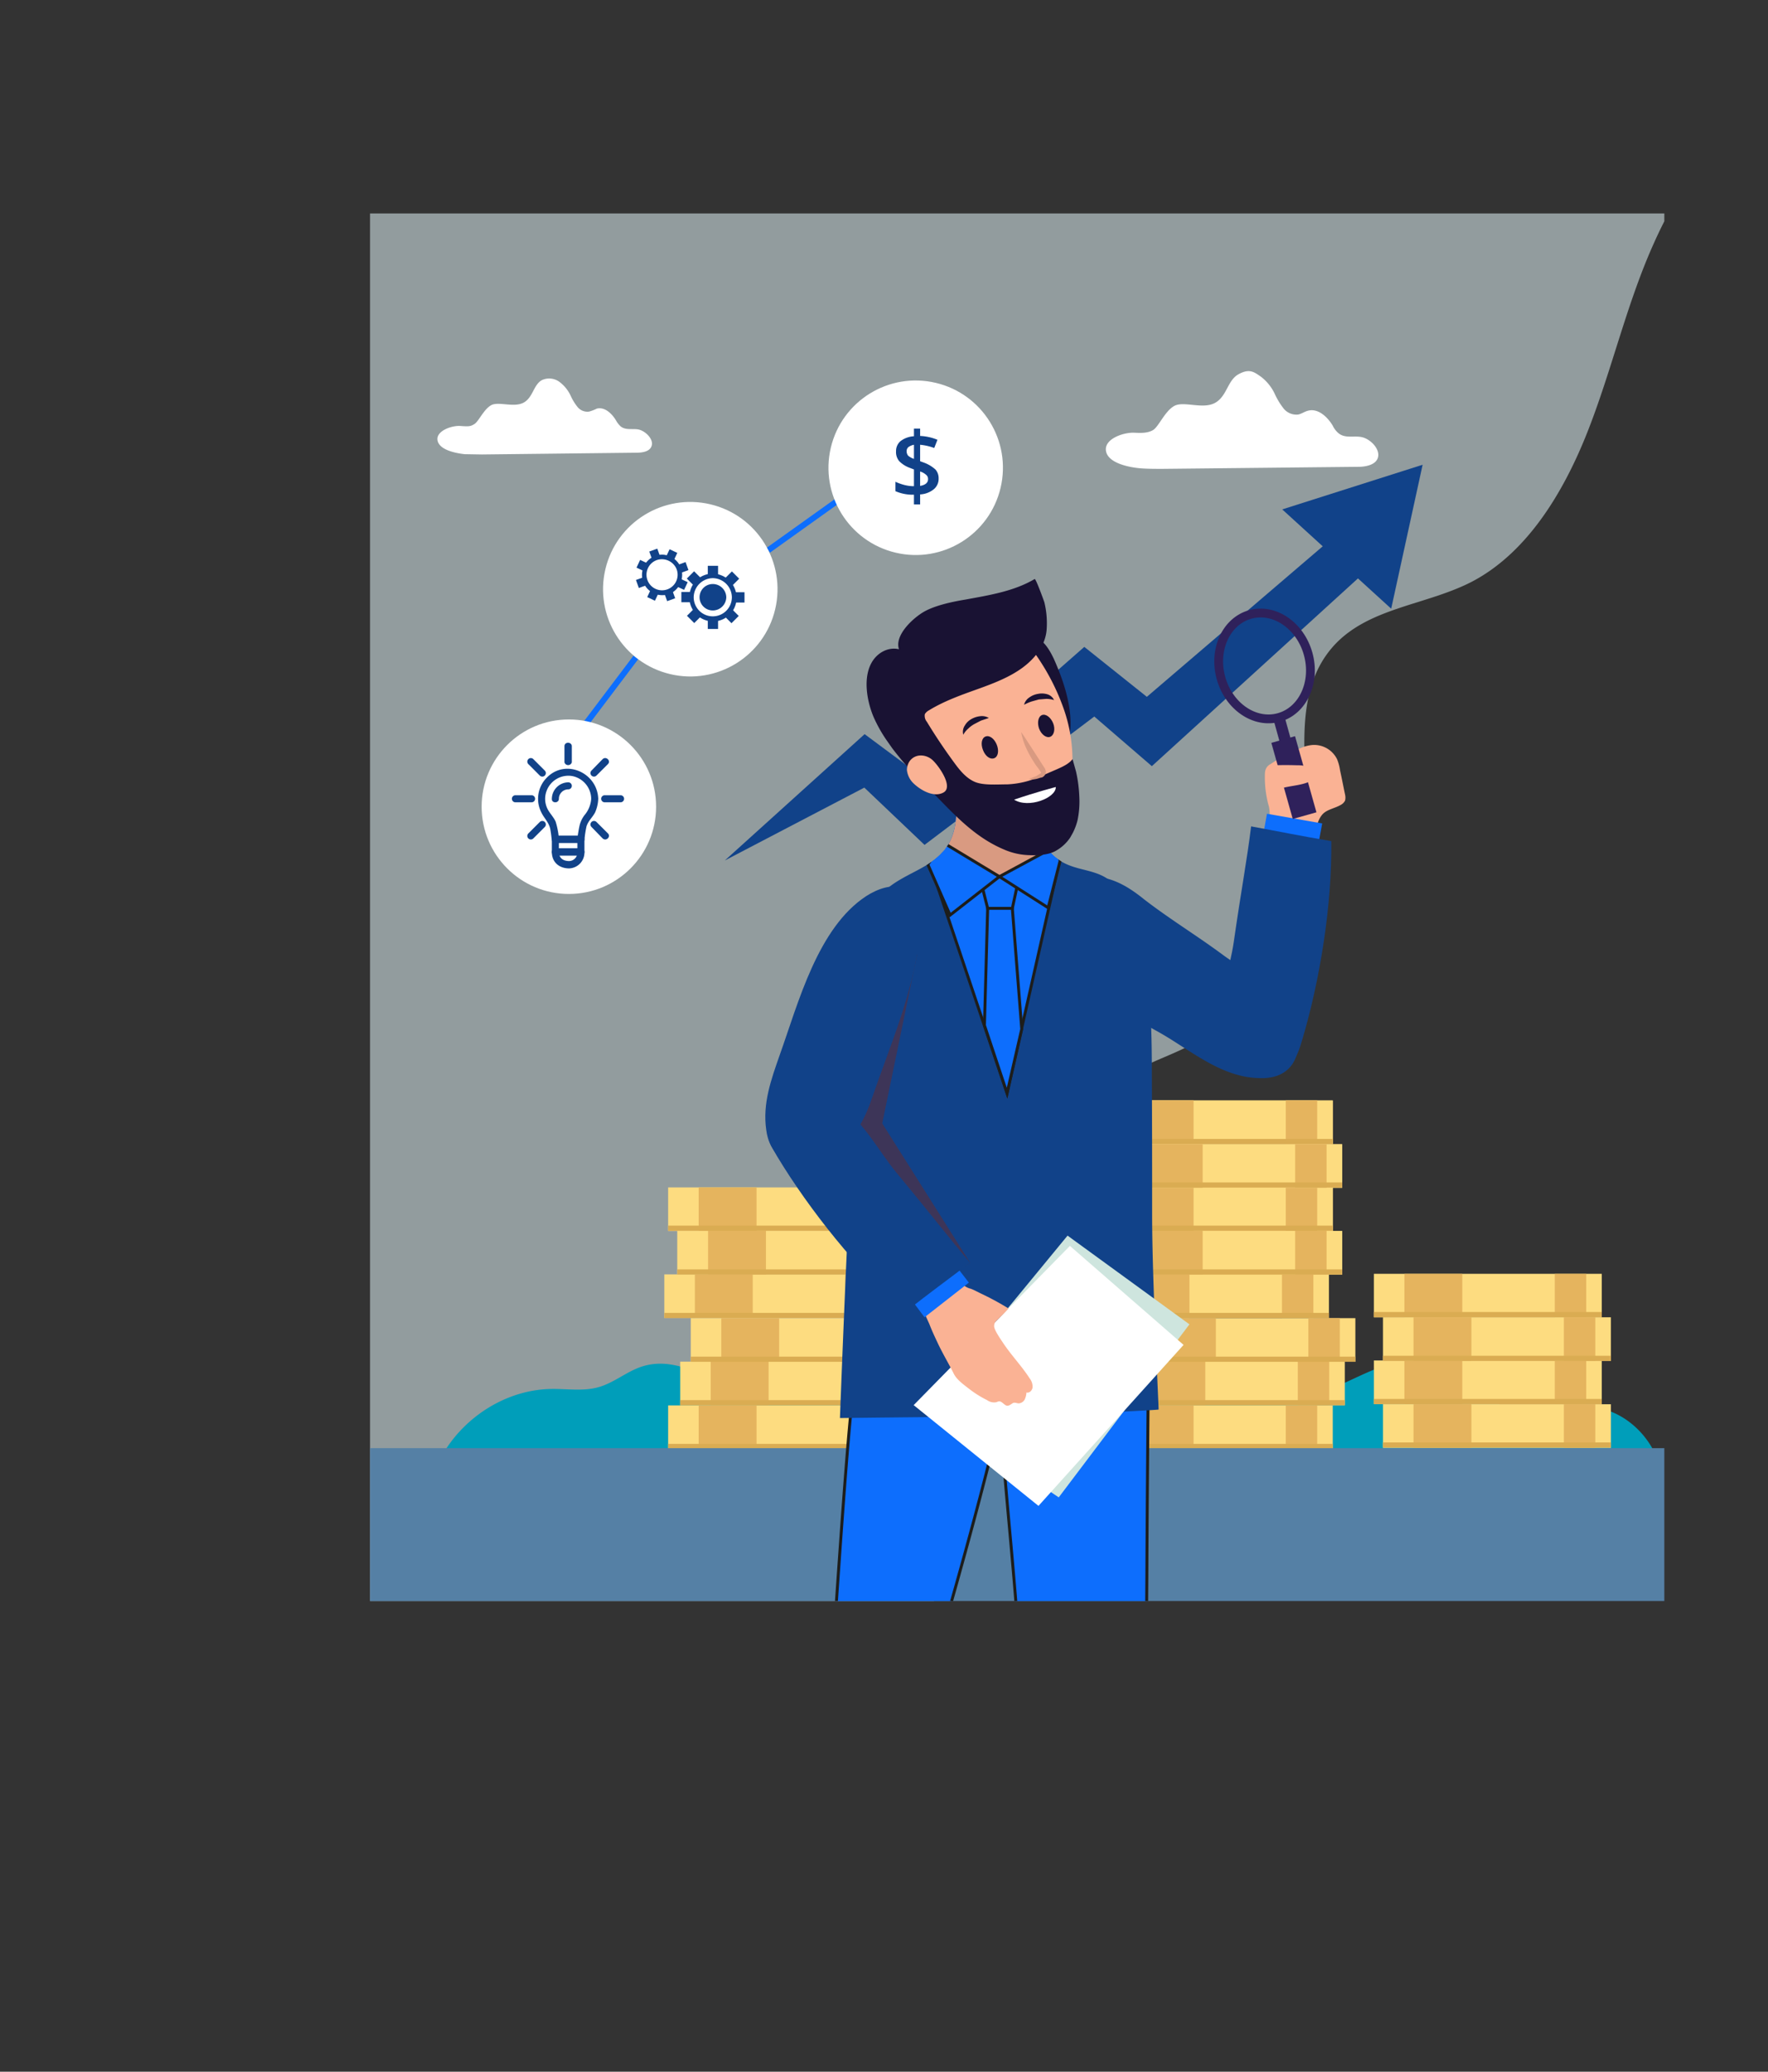 <svg xmlns="http://www.w3.org/2000/svg" xmlns:xlink="http://www.w3.org/1999/xlink" viewBox="0 0 602 705.2"><rect x="0" y="0" width="602" height="705.2" fill="#333333" stroke="none"/><defs><style>.cls-1,.cls-17{fill:#fff;}.cls-1{opacity:0;}.cls-2{fill:#114289;}.cls-3{clip-path:url(#clip-path);}.cls-4{fill:#deeff3;opacity:0.56;}.cls-5{fill:#009eba;}.cls-6{fill:#fddc80;}.cls-7{fill:#e5b45e;}.cls-8{fill:#daac52;}.cls-9{fill:#5580a5;}.cls-10,.cls-18,.cls-22{fill:#0d6efd;}.cls-10{stroke:#1d1d1b;}.cls-10,.cls-19,.cls-22{stroke-miterlimit:10;}.cls-11{clip-path:url(#clip-path-2);}.cls-12{fill:#d99a81;}.cls-13{fill:#191233;}.cls-14{fill:#3d3558;}.cls-15{fill:#fab294;}.cls-16{fill:#cee5de;}.cls-19{fill:none;stroke:#2f215b;stroke-width:3px;}.cls-20{fill:#2f215b;}.cls-21{fill:#cbe6ee;}.cls-22{stroke:#0d6efd;stroke-width:2px;}</style><clipPath id="clip-path" transform="translate(-28.6 58.8)"><rect class="cls-1" x="154.7" y="13.8" width="440.7" height="472.35" transform="translate(750 500) rotate(180)"/></clipPath><clipPath id="clip-path-2" transform="translate(-28.6 58.8)"><path class="cls-2" d="M423.1,421c-.3.2-42.6,2.4-62.9,2.5-13.8,0-45.6.4-45.6.4s2-53.6,3.5-80.3c1.3-24.4,3.5-48.8,3.7-73.3.1-7.9.4-16.5,5.2-22.8s11.4-8.3,17.4-12c13.6-8.5,8.2-19.4,11.3-32.4a86.2,86.2,0,0,1,17.6.6,10.8,10.8,0,0,1,4.3,1.3c1.8,1.3,2.7,3.6,3.2,5.8,1.7,7.4.7,16.2,6.2,21.4s11.7,4.4,17.3,7.3c8.8,4.6,12.1,18.2,13.8,27.2,2.5,13.4,2.7,27.1,2.7,40.8.1,15.9.1,31.7.1,47.6C420.9,376.6,423.2,420.8,423.1,421Z"/></clipPath></defs><g id="OBJECTS"><rect class="cls-1" x="154.7" y="13.8" width="440.7" height="472.35" transform="translate(721.4 558.8) rotate(180)"/><g class="cls-3"><path class="cls-4" d="M86.3,370.8c2.1,35.3,4.7,70.6,8.1,105.8,1.1,10.8,2.3,21.8,6.1,31.8,9.3,23.9,25.9,23.1,46.4,22.1l67.2-2.9c19.4-.8,42.4,2.3,61.1-2.3,33.4-8.1,70.5-31.4,91-61.8,7.4-11,13-23.4,18.5-35.6,10-22.1,16.2-43.8,14.9-68.9-.8-15.2-3.6-32.1,4.7-44,6.7-9.5,18.3-12.4,28.2-17.3,23.6-11.7,40.2-38.8,41.4-67.5,1-22.7-6.3-48.6,6.5-66.3,11.4-15.8,32.6-16.1,49.2-24.6,18.7-9.7,31.2-30,39.5-51s13.3-43.5,22.5-64a158.5,158.5,0,0,1,39-53.7c-14.3-13.8-34.2-17.8-53.1-19.7-34.1-3.2-68.4-1.2-102.5,1.4C361.3-39.1,246.3-28.1,133.8-9.9,121.9-8,104.3-7.1,96.1,3.6,91.3,9.9,88.8,18,86.8,25.9c-8.9,36-8.6,73.9-8.1,111.2C79.9,215,81.7,293,86.3,370.8Z" transform="translate(-28.6 58.8)"/><path class="cls-5" d="M570.4,420.1c-10.7-.9-22.5,4.6-31.6-1-4.7-2.9-7.5-8.1-11.8-11.4-9.2-7-22.5-3.9-33.1.8s-21.5,11-33,9.2c-9.6-1.5-18-8.5-27.8-8.8s-17.2,5.3-25.7,8.7a54.3,54.3,0,0,1-38.7.5c-8.8-3.2-16.9-8.8-26.3-9.9-17.4-2.1-33.7,12.1-51.1,9.8-15.3-1.9-29.1-16.3-43.9-11.7-5.2,1.6-9.4,5.4-14.7,7s-11,.6-16.6.7c-19.1.4-36.9,14.9-41.2,33.4,22.1,12.4,48.6,13.4,74,13.7,27.8.3,55.6,0,83.5-.2,42.7-.4,85.4-.8,128-2,21.6-.6,43.2-1.3,64.8-2.4q16-.7,32.1-1.8c9.9-.7,21.8.2,31.4-2.4s6.1-11.2,2.9-17.4C587.4,427,579.5,420.9,570.4,420.1Z" transform="translate(-28.6 58.8)"/><polygon class="cls-2" points="246.8 292.9 294.4 249.9 316.6 266.4 369.2 220.2 390.5 237.2 455.6 181.5 467.2 192.5 392.2 260.8 372.6 243.9 314.8 287.6 294.3 268.1 246.8 292.9"/><polygon class="cls-2" points="484.4 158.2 436.6 173.4 473.7 207.2 484.4 158.2"/><rect class="cls-6" x="376.2" y="478.4" width="77.6" height="14.84"/><rect class="cls-7" x="386.7" y="478.4" width="19.7" height="14.84"/><rect class="cls-7" x="437.8" y="478.4" width="10.7" height="14.84"/><rect class="cls-8" x="376.2" y="491.5" width="77.6" height="1.76"/><rect class="cls-6" x="380.3" y="463.5" width="77.6" height="14.84"/><rect class="cls-7" x="390.7" y="463.5" width="19.7" height="14.84"/><rect class="cls-7" x="441.9" y="463.5" width="10.7" height="14.84"/><rect class="cls-8" x="380.3" y="476.6" width="77.6" height="1.76"/><rect class="cls-6" x="374.9" y="433.8" width="77.6" height="14.84"/><rect class="cls-7" x="385.3" y="433.8" width="19.7" height="14.84"/><rect class="cls-7" x="436.5" y="433.8" width="10.7" height="14.84"/><rect class="cls-8" x="374.9" y="446.9" width="77.6" height="1.76"/><rect class="cls-6" x="376.2" y="404.2" width="77.6" height="14.84"/><rect class="cls-7" x="386.7" y="404.2" width="19.7" height="14.84"/><rect class="cls-7" x="437.8" y="404.2" width="10.7" height="14.84"/><rect class="cls-8" x="376.2" y="417.2" width="77.6" height="1.76"/><rect class="cls-6" x="379.4" y="419" width="77.6" height="14.84"/><rect class="cls-7" x="389.8" y="419" width="19.7" height="14.84"/><rect class="cls-7" x="441" y="419" width="10.7" height="14.84"/><rect class="cls-8" x="379.4" y="432.1" width="77.6" height="1.76"/><rect class="cls-6" x="376.2" y="374.6" width="77.6" height="14.84"/><rect class="cls-7" x="386.7" y="374.6" width="19.7" height="14.84"/><rect class="cls-7" x="437.8" y="374.6" width="10.7" height="14.84"/><rect class="cls-8" x="376.2" y="387.7" width="77.6" height="1.76"/><rect class="cls-6" x="379.4" y="389.5" width="77.6" height="14.84"/><rect class="cls-7" x="389.8" y="389.5" width="19.7" height="14.84"/><rect class="cls-7" x="441" y="389.5" width="10.7" height="14.84"/><rect class="cls-8" x="379.4" y="402.5" width="77.6" height="1.76"/><rect class="cls-6" x="383.9" y="448.7" width="77.6" height="14.84"/><rect class="cls-7" x="394.3" y="448.7" width="19.7" height="14.84"/><rect class="cls-7" x="445.5" y="448.7" width="10.7" height="14.84"/><rect class="cls-8" x="383.9" y="461.8" width="77.6" height="1.76"/><rect class="cls-6" x="376.2" y="404.2" width="77.6" height="14.84"/><rect class="cls-7" x="386.7" y="404.2" width="19.7" height="14.84"/><rect class="cls-7" x="437.8" y="404.2" width="10.7" height="14.84"/><rect class="cls-8" x="376.2" y="417.2" width="77.6" height="1.76"/><rect class="cls-6" x="379.4" y="419" width="77.6" height="14.84"/><rect class="cls-7" x="389.8" y="419" width="19.7" height="14.84"/><rect class="cls-7" x="441" y="419" width="10.7" height="14.84"/><rect class="cls-8" x="379.4" y="432.1" width="77.6" height="1.76"/><rect class="cls-6" x="376.2" y="374.6" width="77.6" height="14.84"/><rect class="cls-7" x="386.7" y="374.6" width="19.7" height="14.84"/><rect class="cls-7" x="437.8" y="374.6" width="10.7" height="14.84"/><rect class="cls-8" x="376.2" y="387.7" width="77.6" height="1.76"/><rect class="cls-6" x="379.4" y="389.5" width="77.6" height="14.84"/><rect class="cls-7" x="389.8" y="389.5" width="19.7" height="14.84"/><rect class="cls-7" x="441" y="389.5" width="10.7" height="14.84"/><rect class="cls-8" x="379.4" y="402.5" width="77.6" height="1.76"/><rect class="cls-6" x="227.5" y="478.4" width="77.6" height="14.84"/><rect class="cls-7" x="237.9" y="478.4" width="19.7" height="14.84"/><rect class="cls-7" x="289.1" y="478.4" width="10.7" height="14.84"/><rect class="cls-8" x="227.5" y="491.5" width="77.6" height="1.76"/><rect class="cls-6" x="231.6" y="463.5" width="77.6" height="14.84"/><rect class="cls-7" x="242" y="463.5" width="19.7" height="14.84"/><rect class="cls-7" x="293.1" y="463.5" width="10.7" height="14.84"/><rect class="cls-8" x="231.6" y="476.6" width="77.6" height="1.76"/><rect class="cls-6" x="226.2" y="433.8" width="77.6" height="14.84"/><rect class="cls-7" x="236.6" y="433.8" width="19.7" height="14.84"/><rect class="cls-7" x="287.8" y="433.8" width="10.7" height="14.84"/><rect class="cls-8" x="226.2" y="446.9" width="77.6" height="1.76"/><rect class="cls-6" x="227.5" y="404.2" width="77.6" height="14.84"/><rect class="cls-7" x="237.9" y="404.2" width="19.7" height="14.84"/><rect class="cls-7" x="289.1" y="404.2" width="10.7" height="14.84"/><rect class="cls-8" x="227.5" y="417.2" width="77.6" height="1.76"/><rect class="cls-6" x="230.6" y="419" width="77.6" height="14.84"/><rect class="cls-7" x="241.1" y="419" width="19.7" height="14.84"/><rect class="cls-7" x="292.2" y="419" width="10.7" height="14.84"/><rect class="cls-8" x="230.6" y="432.1" width="77.6" height="1.76"/><rect class="cls-6" x="235.2" y="448.7" width="77.6" height="14.84"/><rect class="cls-7" x="245.6" y="448.7" width="19.7" height="14.84"/><rect class="cls-7" x="296.8" y="448.7" width="10.7" height="14.84"/><rect class="cls-8" x="235.2" y="461.8" width="77.6" height="1.76"/><rect class="cls-9" x="139.6" y="434.1" width="457" height="77.45" transform="translate(707.6 1004.5) rotate(180)"/><path class="cls-2" d="M458,308.2a33.2,33.2,0,0,1-4.8-.4c-11.7-2-21-10.4-31.2-15.9a124,124,0,0,0-34.7-13.3c-1.6-.3-3.5-.7-4.4-2.2a6.9,6.9,0,0,1-.4-3.8c.6-4.3,1.1-8.5,1.8-12.7s-.3-6.2.2-9.4,4-7.4,7.8-9a24.9,24.9,0,0,1,6-1.7c7.3-.9,13.5,2.4,19.7,7.4,8.5,6.6,17.7,12.2,26.4,18.6,6.9,5.2,18.9,11.3,23.2,18.9C473.6,295.4,471.3,308.4,458,308.2Z" transform="translate(-28.6 58.8)"/><path class="cls-10" d="M375.3,497.1c-1.4-20.1-3.5-40.3-5.1-60.2-2-26.1-5-53.4-4-79.4.1-2.3.3-4.8,1.7-6.6s5.2-3.2,8.3-3.6c11.6-1.6,23.5-3.2,34.8,0a12,12,0,0,1,5.3,2.6c3.4,3.3,2.5,7.9,2,12.1a80.4,80.4,0,0,0-.2,13.9c.9,11.2,1.6,22.4,1.5,33.7-.2,22.8-.4,45.7-.5,68.5q-.5,68.7-.2,137.2v17.9a263,263,0,0,1-38.7.7c-3.1-8.4-3.3-17.4-3.4-26.3-.2-23.4-.1-46.7,0-70C376.9,524.2,376.3,510.6,375.3,497.1Z" transform="translate(-28.6 58.8)"/><path class="cls-10" d="M318.4,421.2c-4,38.5-15.1,224.6-14.9,224.8S365.8,455.7,375,394.4a162.5,162.5,0,0,0,1.4-25.1,4.5,4.5,0,0,0-.4-2.3,4.3,4.3,0,0,0-2.8-1.9c-4.9-1.7-10.3-1.9-15.5-2-10.1-.2-24.3-4.4-30.4,6.3-5.1,9-4.9,21-6.3,31.1C320,407.4,319.2,414.3,318.4,421.2Z" transform="translate(-28.6 58.8)"/><path class="cls-2" d="M423.1,421c-.3.2-42.6,2.4-62.9,2.5-13.8,0-45.6.4-45.6.4s2-53.6,3.5-80.3c1.3-24.4,3.5-48.8,3.7-73.3.1-7.9.4-16.5,5.2-22.8s11.4-8.3,17.4-12c13.6-8.5,8.2-19.4,11.3-32.4a86.2,86.2,0,0,1,17.6.6,10.8,10.8,0,0,1,4.3,1.3c1.8,1.3,2.7,3.6,3.2,5.8,1.7,7.4.7,16.2,6.2,21.4s11.7,4.4,17.3,7.3c8.8,4.6,12.1,18.2,13.8,27.2,2.5,13.4,2.7,27.1,2.7,40.8.1,15.9.1,31.7.1,47.6C420.9,376.6,423.2,420.8,423.1,421Z" transform="translate(-28.6 58.8)"/><g class="cls-11"><polygon class="cls-10" points="342.9 372.1 364.6 275.9 336.7 249.8 313.7 285.2 342.9 372.1"/><path class="cls-12" d="M346.8,215.5c-1.6,7.4.8,15.8,7.2,20.2s17.8,5,25.5,1.3c9.4-4.4,12.1-15.1,11.6-24.7-.3-5.4-2.7-11-7.3-14s-8.8-3-13.4-2.9-7.6.5-11,2.2a24.2,24.2,0,0,0-7.7,6.9A28.8,28.8,0,0,0,346.8,215.5Z" transform="translate(-28.6 58.8)"/><polygon class="cls-10" points="344.7 309.2 336.3 309.2 333.6 298.5 347 298.5 344.7 309.2"/><polygon class="cls-10" points="340.3 298.4 323.5 311.5 315.9 294.2 321.6 287.1 340.3 298.4"/><polygon class="cls-10" points="336.3 309.2 335.2 349 342.9 372.1 347.9 350.3 344.7 309.2 336.3 309.2"/><polygon class="cls-10" points="358.8 288.4 340.3 298.4 356.9 309 361 292.9 358.8 288.4"/></g><path class="cls-13" d="M392.9,190.9c-.6,4.2-4.4,7.3-8.6,5.1a11.9,11.9,0,0,1-4.1-4.5c-5.1-8.4-7.1-19-4.4-28.5.5-1.8,1.3-3.6,3-4.4,4.2-1.8,7.2,3.9,8.6,6.8C390.8,173,394,182.5,392.9,190.9Z" transform="translate(-28.6 58.8)"/><polygon class="cls-14" points="300.4 382.4 330.3 429.8 324.1 434.1 282.4 372.1 309.1 309.4 312.2 325.3 300.4 382.4"/><path class="cls-15" d="M390.9,182.8a52.6,52.6,0,0,1,2,26.7c-1.4,6.9-5.2,16.1-12.8,17.9a9.2,9.2,0,0,1-3.3-.1c-12-1.9-22.8-8.9-30.6-17.9a56.2,56.2,0,0,1-9.5-15.5c-2.6-6.6-4.6-13-1.5-19.8,4-8.7,14.2-12.6,22.7-15.4,4.4-1.4,10.9-3.3,15.4-1.7s7.9,6.7,10.4,10.7A74.8,74.8,0,0,1,390.9,182.8Z" transform="translate(-28.6 58.8)"/><path class="cls-2" d="M289.5,325.8c-1.3-9,1.7-17.2,4.6-25.5,6.3-17.6,12.9-43.3,29.5-54.1,3.6-2.3,8.8-4.4,12.9-2.5,5.9,2.6,5.7,11.9,5.1,17.3-2.3,18.8-10,36.3-16.1,54-2.1,6.3-5.4,12.9-10.7,17.1C304.9,339.9,291.3,339.5,289.5,325.8Z" transform="translate(-28.6 58.8)"/><polygon class="cls-16" points="363.5 420.6 315.2 479.3 360.5 509.7 405 450.8 363.5 420.6"/><polygon class="cls-17" points="364.3 424.1 311.1 478.3 353.6 512.6 403 457.8 364.3 424.1"/><path class="cls-13" d="M388.3,230.7c-2.4,1.5-6.2,1.7-9,1.6a23.1,23.1,0,0,1-9-2c-11.3-4.8-18.6-14-27.1-22.3a103.7,103.7,0,0,1-10.8-12.1l-1.4-2a47.3,47.3,0,0,1-5.1-9c-2.1-5.2-3.4-12.6-.7-17.8,1.8-3.5,5.6-5.8,9.5-4.9-1.6-4.8,4.8-10.6,8.4-12.7s9.3-3.4,14.2-4.2c8.1-1.5,16.5-2.8,23.6-7,.4-.2,3.1,7.3,3.3,7.9a30.2,30.2,0,0,1,.8,9c-.3,5.6-4,10.2-8.4,13.4s-9.9,5.3-15.2,7.2-11.3,4-16.5,7.2a3.5,3.5,0,0,0-1.4,1.3,3.2,3.2,0,0,0,.7,2.6c2.9,4.8,6,9.4,9.3,13.9,1.9,2.6,4,5.2,6.9,6.5s7.5.9,11.1.9a30.5,30.5,0,0,0,11.1-2.6l6-2.6c1.8-.8,4-1.8,5.2-3.4l1.2,4.3a47.1,47.1,0,0,1,1.1,8.4,31.3,31.3,0,0,1-.6,8.1,20.1,20.1,0,0,1-1.6,4.3l-.9,1.6A14.1,14.1,0,0,1,388.3,230.7Z" transform="translate(-28.6 58.8)"/><path class="cls-15" d="M344,389.6,339.5,379c3-2.2,6.8-2.9,10.4-3.6a8.8,8.8,0,0,1,2.8-.1c1.7.3,2.6,1.6,3.5,2.9a6,6,0,0,0,3,1.7c1.3.5,2.5,1.2,3.8,1.8a97.5,97.5,0,0,1,9,4.9c-1.3,1.5-2,2.1-3.1,3.2s-1.8,1.5-1.8,2.8,2.1,4.3,3.1,5.8c2.8,4.2,6.3,7.8,9,12a4.7,4.7,0,0,1,1,3c-.1,1-1,2.1-2.1,1.8a6.1,6.1,0,0,1-.6,2.4,2.5,2.5,0,0,1-2,1.3c-.6,0-1.1-.3-1.7-.2s-1.4,1.1-2.3,1-1.7-1.5-2.7-1.5a3.2,3.2,0,0,0-.9.3,4.1,4.1,0,0,1-3.2-.7,36,36,0,0,1-6.2-3.9c-1.8-1.4-4.2-3.1-5.2-5.2s-3.7-6.7-5.3-10.1-2.1-4.5-3-6.8Z" transform="translate(-28.6 58.8)"/><path class="cls-15" d="M337.4,203.3a7.4,7.4,0,0,0,1.9,4.2c2.1,2.2,6.9,5.4,10.5,3.5s-1.6-9.2-3.7-11.1-5.7-2.3-7.7.3A5.4,5.4,0,0,0,337.4,203.3Z" transform="translate(-28.6 58.8)"/><path class="cls-12" d="M376.3,190.4c1.1,1.5,2,3,3,4.5l2.9,4.5,1.4,2.2.8,1.2a9.4,9.4,0,0,1,.3.9,2.2,2.2,0,0,1-.2,1.1,1.9,1.9,0,0,1-.7.8,1.3,1.3,0,0,1-.8.3l-1.3.4a6.6,6.6,0,0,1-2.8.1l2.5-1,1.1-.7c.4-.2.6-.4.6-.5l-.3-.5-.7-1a18.8,18.8,0,0,1-1.6-2.3,36.7,36.7,0,0,1-2.6-4.8A22.4,22.4,0,0,1,376.3,190.4Z" transform="translate(-28.6 58.8)"/><path class="cls-13" d="M363.3,196.5c.8,2.1,2.4,3.3,3.8,2.8s1.7-2.6.9-4.6-2.4-3.3-3.8-2.8S362.5,194.5,363.3,196.5Z" transform="translate(-28.6 58.8)"/><path class="cls-13" d="M382.4,189.2c.8,2.1,2.5,3.3,3.8,2.8s1.8-2.6,1-4.6-2.5-3.3-3.8-2.8S381.7,187.2,382.4,189.2Z" transform="translate(-28.6 58.8)"/><path class="cls-13" d="M365.3,185.6l-2.7.9-2.3,1.2a9.5,9.5,0,0,0-2,1.5,7.4,7.4,0,0,0-1.7,2.1,3.8,3.8,0,0,1,.5-3.1,5.8,5.8,0,0,1,2.2-2.2,7.6,7.6,0,0,1,3-1A4.6,4.6,0,0,1,365.3,185.6Z" transform="translate(-28.6 58.8)"/><path class="cls-15" d="M485.1,215.2c-1.9,1.1-4.4,1.5-5.9,2.9s-2.1,3.7-2.6,5.5l-2.4,8.6a1.4,1.4,0,0,1-.5.8h-.8a30,30,0,0,1-11-2.2,3.1,3.1,0,0,1-.9-.7,3.8,3.8,0,0,1-.3-1c-.1-2.8,0-5.7.1-8.5a14.9,14.9,0,0,0-.1-4.7,36.4,36.4,0,0,1-1.4-11.4,4.1,4.1,0,0,1,.5-1.9,3.5,3.5,0,0,1,1.4-1.3,59.2,59.2,0,0,1,9.9-5.3,13.2,13.2,0,0,1,4.3-1.2,8.7,8.7,0,0,1,8.5,4.9,16.4,16.4,0,0,1,1,3.8c.6,2.7,1.1,5.4,1.7,8.2a4.5,4.5,0,0,1,0,2A3.4,3.4,0,0,1,485.1,215.2Z" transform="translate(-28.6 58.8)"/><path class="cls-13" d="M377.3,181.1a4.2,4.2,0,0,1,1.8-2.5,6.9,6.9,0,0,1,2.9-1.2,6.5,6.5,0,0,1,3.1.1,3.7,3.7,0,0,1,2.4,2,8.8,8.8,0,0,0-2.7-.4l-2.5.2-2.5.7A17.4,17.4,0,0,0,377.3,181.1Z" transform="translate(-28.6 58.8)"/><path class="cls-17" d="M388.1,209.1c.1,3.7-9.3,7.4-14.2,4.3C381.5,210.8,388.1,209.1,388.1,209.1Z" transform="translate(-28.6 58.8)"/><polygon class="cls-18" points="431.4 277 429.6 287 448.5 289.5 450.2 280.3 431.4 277"/><path class="cls-2" d="M471.9,295.5c-.8,2.7-1.7,5.6-3.7,7.7-3.7,4.1-10.6,4.2-15.3,1.2s-7.3-8.5-8.1-14c-1.3-9,2.6-19.6,3.9-28.6,2.6-18.1,4.5-27.8,5.9-39.3,8.9,1.6,16.9,3.3,27.3,5C482.2,249,478.1,274.8,471.9,295.5Z" transform="translate(-28.6 58.8)"/><polygon class="cls-18" points="329.9 436.6 323.7 428.6 309.1 440.8 314.8 448.4 329.9 436.6"/><path class="cls-2" d="M293.2,334.8c-1.5-2.5-3-5.1-3.3-8-.5-5.5,4.1-10.7,9.4-12.1s11.2.3,15.8,3.4c7.7,5.1,12.8,15.1,18.6,22.1,11.7,14.1,17.7,22,25.2,30.8-7.1,5.5-13.9,10.3-22.1,16.9C320.7,373.6,304.3,353.2,293.2,334.8Z" transform="translate(-28.6 58.8)"/><ellipse class="cls-19" cx="459.1" cy="168.3" rx="15.4" ry="18.2" transform="translate(-56.8 187.2) rotate(-15.5)"/><rect class="cls-20" x="464.7" y="184.6" width="3.9" height="22.29" transform="translate(-63.8 190.2) rotate(-15.5)"/><rect class="cls-20" x="466" y="194.9" width="8.4" height="26.99" transform="matrix(0.96, -0.27, 0.27, 0.96, -67.09, 191.58)"/><path class="cls-15" d="M460.7,201.8c3.2-.2,6.4-.2,9.6-.1a12,12,0,0,1,5.3,1.1,2.4,2.4,0,0,1,1.5,2.1,2.6,2.6,0,0,1-1.4,1.7c-3,1.9-6.8,1.9-10.3,2.8-.8.3-1.9.8-1.7,1.7" transform="translate(-28.6 58.8)"/><path class="cls-21" d="M392.7-22.6c-3.7-.3-9.7-1-11.6-4.8-2.8-5.5,4-10.4,8.8-10.9s7,.6,9.7-1.3,2.1-2.5,3.2-3.8a11.5,11.5,0,0,1,12.7-3.1c1.6.7,3.2,1.8,4.9,1.7s3.6-1.8,4.9-3.4c2.8-3.7,3.4-10.1,8.8-10.6,3.3-.2,5.4,1.7,7.3,4.2,3.7,4.5,5.6,13.6,12.4,14.4,2.8.4,5.5-.9,8.2-1.7s6.1-.6,7.6,1.8.7,4.7,2.2,6.5,4,1.9,6.1,2.5,6.6,1.2,8.8,2.5,2.8,3.1,2.1,4.9-3.9,2.5-6.3,2.4C452.6-21.8,422.8-20.5,392.7-22.6Z" transform="translate(-28.6 58.8)"/><path class="cls-21" d="M42.4,18c-4.2-.3-10.9-1.1-13.1-5.4C26.2,6.4,33.9.8,39.3.2,43-.1,47.2,1,50.2-1.2S52.6-4,53.8-5.5A12.9,12.9,0,0,1,68.1-9c1.9.8,3.6,2,5.6,1.9s4.1-2,5.5-3.8c3.2-4.2,3.9-11.4,10-11.9,3.7-.3,6.1,1.9,8.2,4.6,4.2,5.1,6.3,15.4,14,16.4,3.1.4,6.2-1.1,9.2-2s7-.7,8.7,2,.8,5.3,2.4,7.4,4.5,2.1,7,2.8,7.3,1.3,9.8,2.8,3.3,3.5,2.4,5.5-4.4,2.8-7,2.8C110,18.8,76.4,20.4,42.4,18Z" transform="translate(-28.6 58.8)"/><rect class="cls-6" x="467.8" y="463.1" width="77.6" height="14.84"/><rect class="cls-7" x="478.2" y="463.1" width="19.7" height="14.84"/><rect class="cls-7" x="529.4" y="463.1" width="10.7" height="14.84"/><rect class="cls-8" x="467.8" y="476.2" width="77.6" height="1.76"/><path class="cls-17" d="M186.8,95.8c-2.7-.3-8.5-1.3-9.2-4.6s4.8-5.2,7.7-5,3.5.2,4.9-.7,3.2-5.1,5.7-6.4,7.6.9,10.9-.8,3.4-6.1,6.3-7.7a5.9,5.9,0,0,1,6,.6,12.5,12.5,0,0,1,3.9,4.9,17.6,17.6,0,0,0,2.3,3.7,4.3,4.3,0,0,0,3.9,1.5,13.9,13.9,0,0,0,2.6-1c2.7-.7,5.2,1.7,6.6,4.1a7.8,7.8,0,0,0,1.6,2c2,1.5,4.6.4,6.7,1.2s4.4,3.2,3.8,5.3-3.3,2.4-5.2,2.4l-52.6.6Z" transform="translate(-28.6 58.8)"/><rect class="cls-6" x="470.9" y="478" width="77.6" height="14.84"/><rect class="cls-7" x="481.3" y="478" width="19.7" height="14.84"/><rect class="cls-7" x="532.5" y="478" width="10.7" height="14.84"/><rect class="cls-8" x="470.9" y="491" width="77.6" height="1.76"/><rect class="cls-6" x="467.8" y="433.6" width="77.6" height="14.84"/><rect class="cls-7" x="478.2" y="433.6" width="19.7" height="14.84"/><rect class="cls-7" x="529.4" y="433.6" width="10.7" height="14.84"/><rect class="cls-8" x="467.8" y="446.6" width="77.6" height="1.76"/><rect class="cls-6" x="470.9" y="448.4" width="77.6" height="14.84"/><rect class="cls-7" x="481.3" y="448.4" width="19.7" height="14.84"/><rect class="cls-7" x="532.5" y="448.4" width="10.7" height="14.84"/><rect class="cls-8" x="470.9" y="461.5" width="77.6" height="1.76"/><path class="cls-17" d="M416.8,100.6c-3.4-.3-10.8-1.6-11.6-5.8s6-6.5,9.7-6.3c2.1.1,4.4.2,6.3-.9s4-6.4,7.2-8.2,9.6,1.2,13.8-1,4.3-7.7,8.1-9.8,5.4-.7,7.6.8a15.8,15.8,0,0,1,4.9,6.2,24.7,24.7,0,0,0,2.9,4.7,5.6,5.6,0,0,0,5,2c1.2-.3,2.1-1,3.3-1.3,3.4-.9,6.6,2.1,8.4,5.1a7.5,7.5,0,0,0,2,2.6c2.5,2,5.8.5,8.6,1.5s5.5,4.1,4.8,6.7-4.3,3.2-6.6,3.2l-66.9.7C421.9,100.8,419.3,100.8,416.8,100.6Z" transform="translate(-28.6 58.8)"/><line class="cls-22" x1="199.5" y1="246.3" x2="216.5" y2="223.8"/><line class="cls-22" x1="261.6" y1="187.3" x2="284.7" y2="170.8"/><circle class="cls-17" cx="263.6" cy="141.7" r="29.7" transform="translate(36.5 424.5) rotate(-76.7)"/><path class="cls-2" d="M277.8,144.5a6.5,6.5,0,0,1-13,0,6.6,6.6,0,0,1,6.5-6.5,6.6,6.6,0,0,1,6.5,6.5c.1,1,1.6,1,1.6,0a8.2,8.2,0,0,0-5.3-7.5,7.9,7.9,0,0,0-9,2.4,8.2,8.2,0,0,0-.7,9.2,8,8,0,0,0,15-4.1C279.4,143.5,277.9,143.5,277.8,144.5Z" transform="translate(-28.6 58.8)"/><path class="cls-2" d="M275.9,144.5a4.6,4.6,0,0,1-4.6,4.5,4.5,4.5,0,0,1,0-9A4.6,4.6,0,0,1,275.9,144.5Z" transform="translate(-28.6 58.8)"/><rect class="cls-2" x="241" y="192.6" width="3.5" height="3.45"/><rect class="cls-2" x="263.2" y="136.4" width="3.5" height="3.45" transform="translate(-48.7 286.6) rotate(-45)"/><rect class="cls-2" x="260.6" y="142.8" width="3.5" height="3.45" transform="translate(89.2 465.6) rotate(-90)"/><rect class="cls-2" x="263.2" y="149.2" width="3.5" height="3.45" transform="translate(317 503.7) rotate(-135)"/><rect class="cls-2" x="269.6" y="151.8" width="3.5" height="3.45" transform="translate(514.1 365.9) rotate(180)"/><rect class="cls-2" x="276" y="149.2" width="3.5" height="3.45" transform="translate(552.2 120) rotate(135)"/><rect class="cls-2" x="278.6" y="142.8" width="3.5" height="3.45" transform="translate(396.3 -77) rotate(90)"/><rect class="cls-2" x="276" y="136.4" width="3.5" height="3.45" transform="translate(150.5 -97.1) rotate(45)"/><path class="cls-2" d="M259,135a5.3,5.3,0,1,1-6.9-3.1A5.4,5.4,0,0,1,259,135c.4,1,1.9.6,1.5-.4a7,7,0,0,0-6.3-4.6,6.9,6.9,0,1,0,3.3,12.9,7.1,7.1,0,0,0,3-8.3C260.2,133.7,258.7,134.1,259,135Z" transform="translate(-28.6 58.8)"/><rect class="cls-2" x="250" y="128.4" width="2.9" height="2.9" transform="translate(-57.7 152.1) rotate(-19.9)"/><rect class="cls-2" x="245.7" y="132.3" width="2.9" height="2.9" transform="translate(-7.3 359.6) rotate(-64.9)"/><rect class="cls-2" x="245.4" y="138.1" width="2.9" height="2.9" transform="translate(171.2 477.9) rotate(-109.9)"/><rect class="cls-2" x="249.3" y="142.3" width="2.9" height="2.9" transform="translate(388.4 439.1) rotate(-154.9)"/><rect class="cls-2" x="255.1" y="142.6" width="2.9" height="2.9" transform="translate(518.3 250.9) rotate(160.1)"/><rect class="cls-2" x="259.4" y="138.7" width="2.9" height="2.9" transform="translate(469.8 22.1) rotate(115.1)"/><rect class="cls-2" x="259.7" y="132.9" width="2.9" height="2.9" transform="translate(270 -98.1) rotate(70.1)"/><rect class="cls-2" x="255.8" y="128.6" width="2.9" height="2.9" transform="translate(50.9 -38) rotate(25.1)"/><circle class="cls-17" cx="193.7" cy="274.6" r="29.7"/><path class="cls-2" d="M232.3,213.1c-.3-8.9-11.2-13.8-17.6-7.1a10.2,10.2,0,0,0-1.8,11.7c1,2.1,2.7,3.5,3.1,5.9s.3,2.4.5,3.6a1.3,1.3,0,0,0,1.2.9h8.7a1.3,1.3,0,0,0,1.2-.9,35.4,35.4,0,0,1,.7-4.7c.6-1.9,2-3,2.9-4.7a12.4,12.4,0,0,0,1.1-4.7c.1-1.6-2.4-1.5-2.4,0a9.6,9.6,0,0,1-2.3,5.6,9.6,9.6,0,0,0-1.7,3.7c-.3,1.4-.5,2.8-.7,4.1l1.2-.8h-8.7l1.2.8a27.7,27.7,0,0,0-1.1-5.6c-.7-1.6-2-2.8-2.8-4.4a7.7,7.7,0,0,1-.2-6.3,7.9,7.9,0,0,1,8.8-4.8,8,8,0,0,1,6.3,7.7A1.2,1.2,0,1,0,232.3,213.1Z" transform="translate(-28.6 58.8)"/><path class="cls-2" d="M226.4,230h-8.7l1.2,1.2v-4.3l-1.2,1.2h8.7l-1.2-1.2v4.3a1.2,1.2,0,1,0,2.4,0v-4.3a1.2,1.2,0,0,0-1.2-1.2h-8.7a1.2,1.2,0,0,0-1.2,1.2v4.3a1.2,1.2,0,0,0,1.2,1.2h8.7A1.2,1.2,0,1,0,226.4,230Z" transform="translate(-28.6 58.8)"/><path class="cls-2" d="M222.4,234.3c-2,0-3.5-1-3.5-3.1l-1.2,1.2h8.7l-1.2-1.2a2.9,2.9,0,0,1-2.8,3.1c-1.6.1-1.6,2.6,0,2.5a5.4,5.4,0,0,0,5.2-5.6,1.2,1.2,0,0,0-1.2-1.2h-8.7a1.2,1.2,0,0,0-1.2,1.2c0,3.5,2.5,5.6,5.9,5.6A1.3,1.3,0,0,0,222.4,234.3Z" transform="translate(-28.6 58.8)"/><path class="cls-2" d="M218.9,213.1a3.2,3.2,0,0,1,3.2-3.2,1.2,1.2,0,0,0,0-2.4,5.7,5.7,0,0,0-5.6,5.6c-.1,1.6,2.4,1.6,2.4,0Z" transform="translate(-28.6 58.8)"/><path class="cls-2" d="M223.3,200.7v-5.5c0-1.5-2.5-1.6-2.5,0v5.5a1.3,1.3,0,0,0,2.5,0Z" transform="translate(-28.6 58.8)"/><path class="cls-2" d="M214.1,203.5l-3.9-3.9a1.2,1.2,0,0,0-1.7,1.7l3.9,3.9a1.2,1.2,0,0,0,1.7-1.7Z" transform="translate(-28.6 58.8)"/><path class="cls-2" d="M209.6,211.9h-5.5a1.2,1.2,0,0,0,0,2.4h5.5a1.2,1.2,0,1,0,0-2.4Z" transform="translate(-28.6 58.8)"/><path class="cls-2" d="M212.4,221l-3.9,3.9a1.2,1.2,0,0,0,1.7,1.7l3.9-3.9a1.2,1.2,0,0,0-1.7-1.7Z" transform="translate(-28.6 58.8)"/><path class="cls-2" d="M230,222.7l3.8,3.9c1.2,1.1,2.9-.6,1.8-1.7l-3.9-3.9a1.2,1.2,0,0,0-1.7,1.7Z" transform="translate(-28.6 58.8)"/><path class="cls-2" d="M234.5,214.3h5.4a1.2,1.2,0,0,0,0-2.4h-5.4a1.2,1.2,0,1,0,0,2.4Z" transform="translate(-28.6 58.8)"/><path class="cls-2" d="M231.7,205.2l3.9-3.9c1.1-1.1-.6-2.8-1.8-1.7l-3.8,3.9a1.2,1.2,0,0,0,1.7,1.7Z" transform="translate(-28.6 58.8)"/><circle class="cls-17" cx="340.3" cy="100.4" r="29.7" transform="translate(135.8 467.3) rotate(-76.7)"/><path class="cls-2" d="M348.2,104a4.6,4.6,0,0,1-1.6,3.7,8,8,0,0,1-4.7,1.8v3.4h-2.1v-3.3a14.8,14.8,0,0,1-6.3-1.2v-3.2a18.5,18.5,0,0,0,3.1,1.1,13.3,13.3,0,0,0,3.2.4V101l-1.3-.5a9.8,9.8,0,0,1-3.7-2.3,4.8,4.8,0,0,1-1.1-3.4,4.4,4.4,0,0,1,1.6-3.5,8.3,8.3,0,0,1,4.5-1.6V87.1h2.1v2.5a17.4,17.4,0,0,1,5.9,1.3l-1.1,2.8a18.3,18.3,0,0,0-4.8-1.1v5.6l1.1.4a12.2,12.2,0,0,1,4.1,2.4A4.4,4.4,0,0,1,348.2,104Zm-10.9-9.2a2.5,2.5,0,0,0,.5,1.5,5.9,5.9,0,0,0,2,1.1V92.6a4.7,4.7,0,0,0-1.9.8A1.8,1.8,0,0,0,337.3,94.8Zm7.3,9.5a1.8,1.8,0,0,0-.7-1.5,5.3,5.3,0,0,0-2-1.1v4.9C343.7,106.3,344.6,105.5,344.6,104.3Z" transform="translate(-28.6 58.8)"/></g></g></svg>
